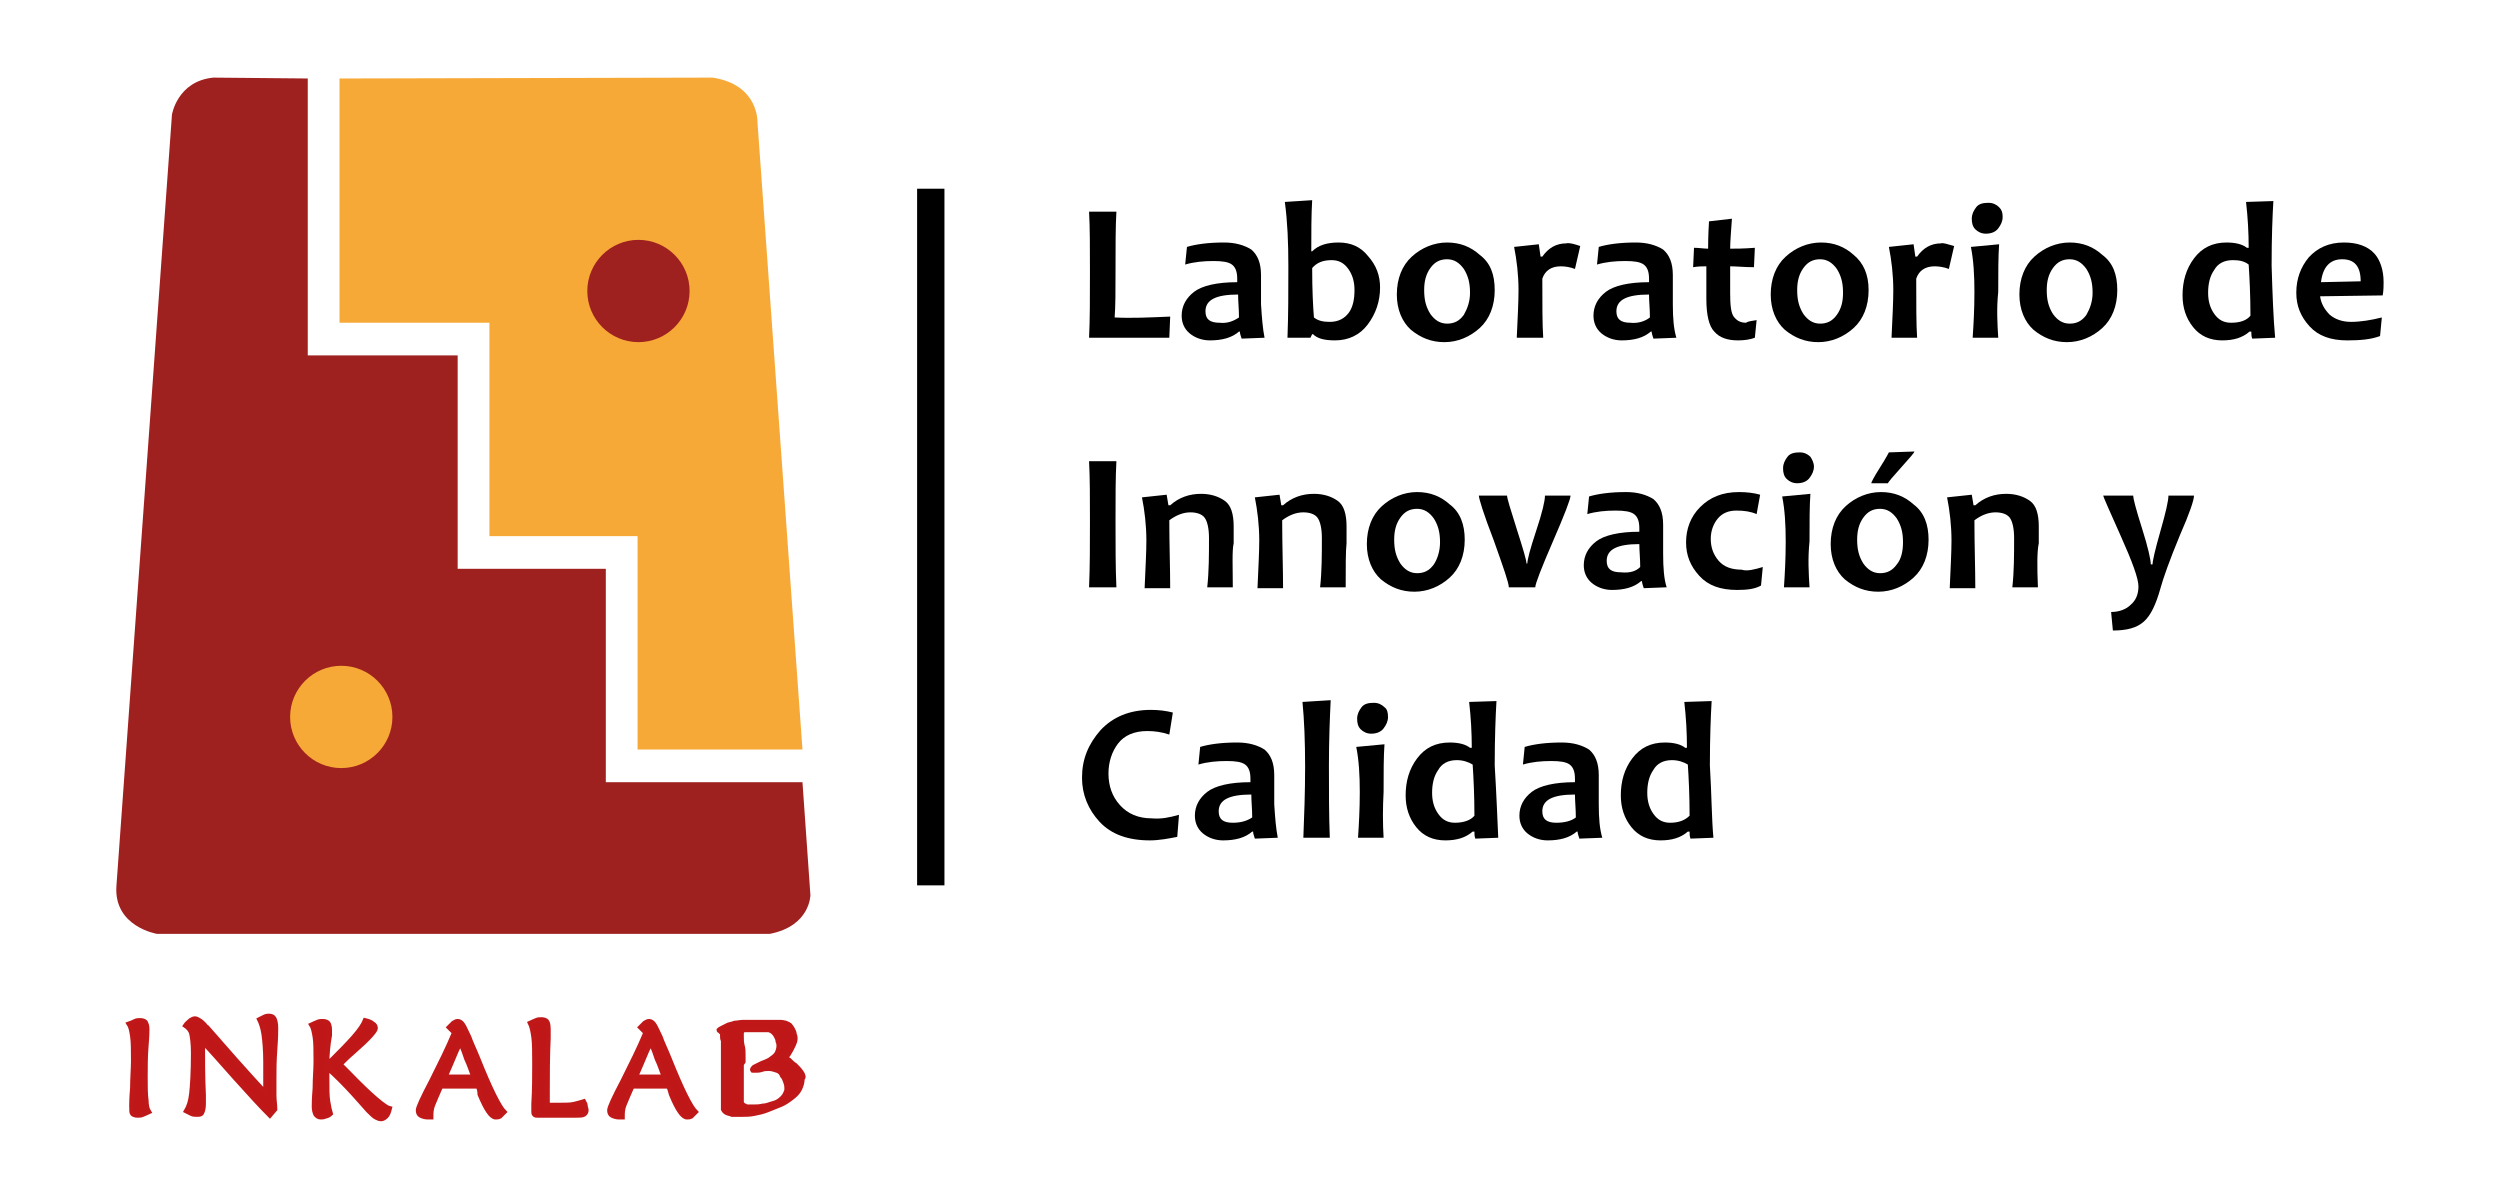 <svg xmlns="http://www.w3.org/2000/svg" xmlns:xlink="http://www.w3.org/1999/xlink" id="Capa_1" x="0px" y="0px" viewBox="0 0 283.5 135.6" style="enable-background:new 0 0 283.5 135.6;" xml:space="preserve"> <style type="text/css"> .st0{fill:#F7A937;} .st1{fill:#9F211F;} .st2{fill:none;stroke:#000000;stroke-width:3;stroke-miterlimit:10;} .st3{fill:#BF1717;stroke:#C01819;stroke-width:0.5;stroke-miterlimit:10;} </style> <g> <g> <g> <path class="st0" d="M38.5,8.9v27.7h17v24.2h16.8V85H91l-5.1-71.1c0,0,0.2-4.3-5.1-5.1L38.5,8.9L38.5,8.9z"></path> <path class="st1" d="M34.9,8.9v31.4h17v24.2h16.8v24.2H91l0.9,12.8c0,0,0,3.5-4.6,4.4H17.8c0,0-4.9-0.8-4.6-5.4L19.5,13 c0,0,0.6-3.8,4.7-4.2L34.9,8.9z"></path> <path class="st0" d="M32.9,81.3c0-3.2,2.6-5.8,5.8-5.8s5.8,2.6,5.8,5.8c0,3.2-2.6,5.8-5.8,5.8C35.5,87.1,32.9,84.5,32.9,81.3"></path> <path class="st1" d="M66.6,33c0-3.2,2.6-5.8,5.8-5.8c3.2,0,5.8,2.6,5.8,5.8s-2.6,5.8-5.8,5.8S66.6,36.2,66.6,33"></path> </g> <g> <g> <path d="M132.7,35.9l-0.1,2.4h-9.1c0.1-2,0.1-4.5,0.1-7.5c0-2.7,0-5-0.1-6.8h3.1c-0.1,1.7-0.1,3.9-0.1,6.8c0,2.2,0,3.9-0.1,5.2 C128.3,36.1,130.4,36,132.7,35.9z"></path> <path d="M143.4,38.3l-2.6,0.1c-0.1-0.3-0.2-0.6-0.2-0.8h-0.1c-0.8,0.7-1.9,1-3.3,1c-0.9,0-1.7-0.3-2.3-0.8s-0.9-1.2-0.9-2 c0-1.1,0.5-2,1.4-2.7s2.6-1.1,4.9-1.1c0-0.1,0-0.3,0-0.4c0-0.8-0.2-1.3-0.6-1.6c-0.4-0.3-1.1-0.4-2.1-0.4 c-1.1,0-2.2,0.1-3.2,0.4l0.2-2c1-0.3,2.4-0.5,4.2-0.5c1.3,0,2.3,0.3,3.1,0.8c0.7,0.6,1.1,1.5,1.1,2.9c0,0.3,0,0.9,0,1.7 s0,1.4,0,1.6C143.1,36.1,143.2,37.3,143.4,38.3z M140.5,36c0-1-0.1-1.8-0.1-2.6c-2.5,0-3.7,0.6-3.7,1.9c0,0.9,0.5,1.3,1.6,1.3 C139.2,36.7,139.9,36.4,140.5,36z"></path> <path d="M156.5,32.6c0,1.6-0.5,3-1.4,4.2s-2.2,1.8-3.7,1.8c-1.2,0-2-0.2-2.5-0.7h-0.1l-0.2,0.4H146c0.1-2.6,0.1-5.3,0.1-8.1 c0-2.7-0.1-5.1-0.4-7.3l3.1-0.2c-0.1,1.7-0.1,3.6-0.1,5.8h0.1c0.7-0.7,1.7-1,3-1c1.4,0,2.5,0.5,3.3,1.5 C156.1,30.1,156.5,31.3,156.5,32.6z M153.6,32.9c0-0.9-0.2-1.7-0.7-2.4c-0.5-0.7-1.1-1-1.9-1c-1,0-1.7,0.3-2.2,0.9 c0,2.5,0.1,4.4,0.2,5.6c0.5,0.4,1.1,0.5,1.8,0.5c1,0,1.7-0.4,2.2-1.1C153.4,34.8,153.6,34,153.6,32.9z"></path> <path d="M169.5,32.9c0,1.8-0.6,3.3-1.7,4.3c-1.1,1-2.5,1.6-4,1.6s-2.7-0.5-3.8-1.4c-1-0.9-1.6-2.3-1.6-4c0-1.8,0.6-3.3,1.7-4.3 c1.1-1,2.5-1.6,4-1.6s2.7,0.5,3.7,1.4C169,29.8,169.5,31.1,169.5,32.9z M166.7,33.2c0-1.1-0.2-1.9-0.7-2.7 c-0.5-0.7-1.1-1.1-1.9-1.1c-0.8,0-1.4,0.3-1.9,1s-0.7,1.5-0.7,2.5c0,1.1,0.2,1.9,0.7,2.7c0.5,0.7,1.1,1.1,1.9,1.1 c0.8,0,1.4-0.3,1.9-1C166.4,35,166.7,34.2,166.7,33.2z"></path> <path d="M179.2,27.9l-0.6,2.6c-0.5-0.2-1.1-0.3-1.6-0.3c-1.1,0-1.8,0.5-2.1,1.4c0,2.9,0,5.2,0.1,6.7h-3c0.1-2.2,0.2-4,0.2-5.4 c0-1.7-0.2-3.4-0.5-4.9l2.8-0.3c0.1,0.8,0.2,1.3,0.2,1.4h0.2c0.7-1,1.6-1.5,2.7-1.5C178,27.5,178.6,27.7,179.2,27.9z"></path> <path d="M190.1,38.3l-2.6,0.1c-0.1-0.3-0.2-0.6-0.2-0.8h-0.1c-0.8,0.7-1.9,1-3.3,1c-0.9,0-1.7-0.3-2.3-0.8s-0.9-1.2-0.9-2 c0-1.1,0.5-2,1.4-2.7s2.6-1.1,4.9-1.1c0-0.1,0-0.3,0-0.4c0-0.8-0.2-1.3-0.6-1.6c-0.4-0.3-1.1-0.4-2.1-0.4 c-1.1,0-2.2,0.1-3.2,0.4l0.2-2c1-0.3,2.4-0.5,4.2-0.5c1.3,0,2.3,0.3,3.1,0.8c0.7,0.6,1.1,1.5,1.1,2.9c0,0.3,0,0.9,0,1.7 s0,1.4,0,1.6C189.7,36.1,189.8,37.3,190.1,38.3z M187.1,36c0-1-0.1-1.8-0.1-2.6c-2.5,0-3.7,0.6-3.7,1.9c0,0.9,0.5,1.3,1.6,1.3 C185.8,36.7,186.6,36.4,187.1,36z"></path> <path d="M199.2,36.3l-0.2,2c-0.5,0.2-1.2,0.3-1.9,0.3c-1.2,0-2.1-0.3-2.7-1c-0.6-0.6-0.9-1.9-0.9-3.7c0-1.1,0-2.4,0-3.7 c-0.4,0-0.9,0-1.5,0.1l0.1-2.2c0.6,0,1.1,0.1,1.6,0.1c0-0.4,0-1.4,0.1-3.1l2.6-0.3c-0.1,1.5-0.2,2.6-0.2,3.4 c0.6,0,1.5,0,2.8-0.1l-0.1,2.2c-1.1,0-2-0.1-2.7-0.1c0,1,0,2,0,3.1c0,1.3,0.1,2.2,0.4,2.6c0.3,0.4,0.7,0.7,1.4,0.7 C198.3,36.4,198.7,36.4,199.2,36.3z"></path> <path d="M211.9,32.9c0,1.8-0.6,3.3-1.7,4.3c-1.1,1-2.5,1.6-4,1.6s-2.7-0.5-3.8-1.4c-1-0.9-1.6-2.3-1.6-4c0-1.8,0.6-3.3,1.7-4.3 c1.1-1,2.5-1.6,4-1.6s2.7,0.5,3.7,1.4C211.3,29.8,211.9,31.1,211.9,32.9z M209,33.2c0-1.1-0.2-1.9-0.7-2.7 c-0.5-0.7-1.1-1.1-1.9-1.1c-0.8,0-1.4,0.3-1.9,1s-0.7,1.5-0.7,2.5c0,1.1,0.2,1.9,0.7,2.7c0.5,0.7,1.1,1.1,1.9,1.1 c0.8,0,1.4-0.3,1.9-1S209,34.2,209,33.2z"></path> <path d="M221.6,27.9l-0.6,2.6c-0.5-0.2-1.1-0.3-1.6-0.3c-1.1,0-1.8,0.5-2.1,1.4c0,2.9,0,5.2,0.1,6.7h-2.9c0.1-2.2,0.2-4,0.2-5.4 c0-1.7-0.2-3.4-0.5-4.9l2.8-0.3c0.1,0.8,0.2,1.3,0.2,1.4h0.2c0.7-1,1.6-1.5,2.7-1.5C220.3,27.5,220.9,27.7,221.6,27.9z"></path> <path d="M226.6,38.3h-2.9c0.1-1.5,0.2-3.2,0.2-5.2c0-1.9-0.1-3.6-0.4-5.1l3.2-0.3c-0.1,1.4-0.1,3.2-0.1,5.4 C226.4,35,226.5,36.7,226.6,38.3z M227.1,24.6c0,0.5-0.2,0.9-0.5,1.3s-0.8,0.6-1.4,0.6c-0.5,0-0.9-0.2-1.2-0.5s-0.4-0.7-0.4-1.2 s0.2-0.9,0.5-1.3s0.8-0.5,1.4-0.5c0.5,0,0.9,0.2,1.2,0.5C227,23.8,227.1,24.1,227.1,24.6z"></path> <path d="M240.1,32.9c0,1.8-0.6,3.3-1.7,4.3c-1.1,1-2.5,1.6-4,1.6s-2.7-0.5-3.8-1.4c-1-0.9-1.6-2.3-1.6-4c0-1.8,0.6-3.3,1.7-4.3 c1.1-1,2.5-1.6,4-1.6s2.7,0.5,3.7,1.4C239.6,29.8,240.1,31.1,240.1,32.9z M237.3,33.2c0-1.1-0.2-1.9-0.7-2.7 c-0.5-0.7-1.1-1.1-1.9-1.1c-0.8,0-1.4,0.3-1.9,1s-0.7,1.5-0.7,2.5c0,1.1,0.2,1.9,0.7,2.7c0.5,0.7,1.1,1.1,1.9,1.1 c0.8,0,1.4-0.3,1.9-1C237,35,237.3,34.2,237.3,33.2z"></path> <path d="M258,38.3l-2.6,0.1c-0.1-0.3-0.1-0.5-0.1-0.8h-0.2c-0.8,0.7-1.8,1-3.1,1c-1.4,0-2.5-0.5-3.3-1.5s-1.2-2.2-1.2-3.6 c0-1.6,0.4-3,1.3-4.2c0.9-1.2,2.1-1.8,3.7-1.8c1,0,1.8,0.2,2.3,0.6h0.2c0-1.7-0.1-3.5-0.3-5.2l3.1-0.1c-0.1,1.7-0.2,4.1-0.2,7.3 C257.7,33.4,257.8,36.1,258,38.3z M255.2,35.8c0-2.3-0.1-4.3-0.2-5.8c-0.5-0.4-1.1-0.5-1.8-0.5c-1,0-1.7,0.4-2.1,1.1 c-0.5,0.7-0.7,1.6-0.7,2.6c0,0.9,0.2,1.7,0.7,2.4s1.1,1,1.9,1C254.1,36.6,254.8,36.3,255.2,35.8z"></path> <path d="M270.3,32c0,0.4,0,0.9-0.1,1.5l-7.1,0.1c0.1,0.8,0.5,1.5,1.1,2.1c0.6,0.5,1.4,0.8,2.4,0.8c1.1,0,2.3-0.2,3.5-0.5 l-0.2,2.1c-1,0.4-2.3,0.5-3.7,0.5c-1.9,0-3.3-0.5-4.3-1.6s-1.5-2.3-1.5-3.8c0-1.6,0.5-2.9,1.4-4c1-1.1,2.3-1.7,4-1.7 c1.5,0,2.7,0.4,3.5,1.3C269.9,29.5,270.3,30.6,270.3,32z M267.7,31.9c0-1.7-0.7-2.5-2.1-2.5s-2.2,0.9-2.4,2.6L267.7,31.9z"></path> <path d="M126.6,66.6h-3.1c0.1-2.3,0.1-4.8,0.1-7.5s0-4.9-0.1-6.8h3.1c-0.1,1.8-0.1,4.1-0.1,6.8 C126.5,61.9,126.5,64.4,126.6,66.6z"></path> <path d="M139.8,66.6h-2.9c0.2-1.8,0.2-3.7,0.2-5.6c0-1.1-0.2-1.9-0.5-2.3c-0.3-0.4-0.9-0.6-1.6-0.6c-0.8,0-1.6,0.3-2.4,0.9 c0,2.8,0.1,5.4,0.1,7.7h-2.9c0.1-2.3,0.2-4.1,0.2-5.4c0-1.7-0.2-3.4-0.5-4.9l2.8-0.3l0.2,1.2h0.2c1-0.9,2.2-1.3,3.5-1.3 c1.1,0,2,0.3,2.7,0.8s1,1.5,1,2.9c0,0.2,0,0.5,0,0.8c0,0.4,0,0.7,0,1.1C139.7,62.5,139.8,64.2,139.8,66.6z"></path> <path d="M152.6,66.6h-2.9c0.2-1.8,0.2-3.7,0.2-5.6c0-1.1-0.2-1.9-0.5-2.3c-0.3-0.4-0.9-0.6-1.6-0.6c-0.8,0-1.6,0.3-2.4,0.9 c0,2.8,0.1,5.4,0.1,7.7h-2.9c0.1-2.3,0.2-4.1,0.2-5.4c0-1.7-0.2-3.4-0.5-4.9l2.8-0.3l0.2,1.2h0.2c1-0.9,2.2-1.3,3.5-1.3 c1.1,0,2,0.3,2.7,0.8s1,1.5,1,2.9c0,0.2,0,0.5,0,0.8c0,0.4,0,0.7,0,1.1C152.6,62.5,152.6,64.2,152.6,66.6z"></path> <path d="M166.1,61.2c0,1.8-0.6,3.3-1.7,4.3c-1.1,1-2.5,1.6-4,1.6s-2.7-0.5-3.8-1.4c-1-0.9-1.6-2.3-1.6-4c0-1.8,0.6-3.3,1.7-4.3 c1.1-1,2.5-1.6,4-1.6s2.7,0.5,3.7,1.4C165.6,58.1,166.1,59.5,166.1,61.2z M163.3,61.5c0-1.1-0.2-1.9-0.7-2.7 c-0.5-0.7-1.1-1.1-1.9-1.1c-0.8,0-1.4,0.3-1.9,1s-0.7,1.5-0.7,2.5c0,1.1,0.2,1.9,0.7,2.7c0.5,0.7,1.1,1.1,1.9,1.1 c0.8,0,1.4-0.3,1.9-1C163,63.4,163.3,62.5,163.3,61.5z"></path> <path d="M178.1,56.2c0,0.4-0.7,2.2-2,5.2s-2,4.8-2,5.2h-3c0-0.5-0.6-2.2-1.7-5.3c-1.2-3.1-1.7-4.8-1.7-5.1h3.2 c0,0.3,0.4,1.6,1.1,3.8c0.7,2.2,1.1,3.5,1.1,3.9h0.1c0-0.4,0.3-1.6,1-3.7c0.7-2.1,1-3.4,1-4H178.1z"></path> <path d="M189,66.6l-2.6,0.1c-0.1-0.3-0.2-0.6-0.2-0.8h-0.1c-0.8,0.7-1.9,1-3.3,1c-0.9,0-1.7-0.3-2.3-0.8s-0.9-1.2-0.9-2 c0-1.1,0.5-2,1.4-2.7s2.6-1.1,4.9-1.1c0-0.1,0-0.3,0-0.4c0-0.8-0.2-1.3-0.6-1.6c-0.4-0.3-1.1-0.4-2.1-0.4 c-1.1,0-2.2,0.1-3.2,0.4l0.2-2c1-0.3,2.4-0.5,4.2-0.5c1.3,0,2.3,0.3,3.1,0.8c0.7,0.6,1.1,1.5,1.1,2.9c0,0.3,0,0.9,0,1.7 s0,1.4,0,1.6C188.6,64.4,188.7,65.7,189,66.6z M186,64.3c0-1-0.1-1.8-0.1-2.6c-2.5,0-3.7,0.6-3.7,1.9c0,0.9,0.5,1.3,1.6,1.3 C184.8,65,185.5,64.8,186,64.3z"></path> <path d="M199.9,64.3l-0.2,2.1c-0.7,0.4-1.6,0.5-2.7,0.5c-1.9,0-3.3-0.5-4.3-1.6s-1.5-2.3-1.5-3.8s0.5-2.9,1.6-4s2.5-1.7,4.4-1.7 c0.9,0,1.7,0.1,2.4,0.3l-0.4,2.2c-0.7-0.3-1.4-0.4-2.3-0.4c-0.9,0-1.6,0.3-2.1,0.9c-0.5,0.6-0.8,1.4-0.8,2.3 c0,1,0.3,1.8,0.9,2.5c0.6,0.7,1.5,1,2.6,1C198.1,64.8,198.9,64.6,199.9,64.3z"></path> <path d="M205.2,66.6h-2.9c0.1-1.5,0.2-3.2,0.2-5.2c0-1.9-0.1-3.6-0.4-5.1l3.2-0.3c-0.1,1.4-0.1,3.2-0.1,5.4 C205,63.3,205.1,65,205.2,66.6z M205.7,52.9c0,0.5-0.2,0.9-0.5,1.3c-0.3,0.4-0.8,0.6-1.4,0.6c-0.5,0-0.9-0.2-1.2-0.5 s-0.4-0.7-0.4-1.2s0.2-0.9,0.5-1.3c0.3-0.4,0.8-0.5,1.4-0.5c0.5,0,0.9,0.2,1.2,0.5C205.5,52.1,205.7,52.5,205.7,52.9z"></path> <path d="M218.7,61.2c0,1.8-0.6,3.3-1.7,4.3c-1.1,1-2.5,1.6-4,1.6s-2.7-0.5-3.8-1.4c-1-0.9-1.6-2.3-1.6-4c0-1.8,0.6-3.3,1.7-4.3 c1.1-1,2.5-1.6,4-1.6s2.7,0.5,3.7,1.4C218.2,58.1,218.7,59.5,218.7,61.2z M215.8,61.5c0-1.1-0.2-1.9-0.7-2.7 c-0.5-0.7-1.1-1.1-1.9-1.1c-0.8,0-1.4,0.3-1.9,1s-0.7,1.5-0.7,2.5c0,1.1,0.2,1.9,0.7,2.7c0.5,0.7,1.1,1.1,1.9,1.1 c0.8,0,1.4-0.3,1.9-1C215.6,63.4,215.8,62.5,215.8,61.5z M217.1,51.2c0,0.1-0.5,0.7-1.5,1.8s-1.5,1.7-1.5,1.8h-1.9 c0-0.1,0.3-0.7,1-1.8s1-1.7,1-1.7L217.1,51.2L217.1,51.2z"></path> <path d="M231.1,66.6h-2.9c0.2-1.8,0.2-3.7,0.2-5.6c0-1.1-0.2-1.9-0.5-2.3c-0.3-0.4-0.9-0.6-1.6-0.6c-0.8,0-1.6,0.3-2.4,0.9 c0,2.8,0.1,5.4,0.1,7.7h-2.9c0.1-2.3,0.2-4.1,0.2-5.4c0-1.7-0.2-3.4-0.5-4.9l2.8-0.3l0.2,1.2h0.2c1-0.9,2.2-1.3,3.5-1.3 c1.1,0,2,0.3,2.7,0.8s1,1.5,1,2.9c0,0.2,0,0.5,0,0.8c0,0.4,0,0.7,0,1.1C231,62.5,231,64.2,231.1,66.6z"></path> <path d="M248.8,56.2c0,0.5-0.5,2-1.6,4.5c-1.2,2.9-1.9,4.9-2.2,6c-0.5,1.8-1.1,3.1-1.9,3.8c-0.8,0.7-1.9,1-3.5,1l-0.2-2.1 c0.9,0,1.7-0.3,2.2-0.8c0.6-0.5,0.9-1.2,0.9-2.1s-0.7-2.8-2-5.7s-2-4.5-2-4.6h3.4c0,0.3,0.3,1.5,1,3.7s1,3.6,1,4.1h0.2 c0-0.4,0.3-1.7,0.9-3.8c0.6-2.1,0.9-3.4,0.9-4H248.8z"></path> <path d="M133.7,92.4l-0.2,2.5c-1,0.2-2.1,0.4-3.1,0.4c-2.5,0-4.4-0.7-5.7-2.1c-1.3-1.4-2-3.1-2-5c0-2.1,0.7-3.8,2.1-5.4 c1.4-1.5,3.3-2.3,5.7-2.3c0.9,0,1.7,0.1,2.5,0.3l-0.4,2.5c-0.9-0.3-1.7-0.4-2.5-0.4c-1.5,0-2.6,0.5-3.3,1.4 c-0.7,0.9-1.1,2.1-1.1,3.4c0,1.4,0.4,2.6,1.3,3.6s2.1,1.5,3.6,1.5C131.7,92.9,132.6,92.7,133.7,92.4z"></path> <path d="M144.9,95l-2.6,0.1c-0.1-0.3-0.2-0.6-0.2-0.8H142c-0.8,0.7-1.9,1-3.3,1c-0.9,0-1.7-0.3-2.3-0.8s-0.9-1.2-0.9-2 c0-1.1,0.5-2,1.4-2.7s2.6-1.1,4.9-1.1c0-0.1,0-0.3,0-0.4c0-0.8-0.2-1.3-0.6-1.6c-0.4-0.3-1.1-0.4-2.1-0.4 c-1.1,0-2.2,0.1-3.2,0.4l0.2-2c1-0.3,2.4-0.5,4.2-0.5c1.3,0,2.3,0.3,3.1,0.8c0.7,0.6,1.1,1.5,1.1,2.9c0,0.3,0,0.9,0,1.7 c0,0.8,0,1.4,0,1.6C144.6,92.8,144.7,94,144.9,95z M142,92.7c0-1-0.1-1.8-0.1-2.6c-2.5,0-3.7,0.6-3.7,1.9c0,0.9,0.5,1.3,1.6,1.3 C140.7,93.3,141.4,93.1,142,92.7z"></path> <path d="M150.8,95h-3c0.1-2.5,0.2-5.2,0.2-8.1c0-2.8-0.1-5.3-0.3-7.3l3.2-0.2c-0.1,2.1-0.2,4.5-0.2,7.4 C150.7,89.8,150.7,92.5,150.8,95z"></path> <path d="M156.9,95H154c0.1-1.5,0.2-3.2,0.2-5.2c0-1.9-0.1-3.6-0.4-5.1l3.2-0.3c-0.1,1.4-0.1,3.2-0.1,5.4 C156.8,91.6,156.8,93.4,156.9,95z M157.4,81.3c0,0.5-0.2,0.9-0.5,1.3s-0.8,0.6-1.4,0.6c-0.5,0-0.9-0.2-1.2-0.5s-0.4-0.7-0.4-1.2 s0.2-0.9,0.5-1.3s0.8-0.5,1.4-0.5c0.5,0,0.9,0.2,1.2,0.5C157.3,80.4,157.4,80.8,157.4,81.3z"></path> <path d="M169.9,95l-2.6,0.1c-0.1-0.3-0.1-0.5-0.1-0.8H167c-0.8,0.7-1.8,1-3.1,1c-1.4,0-2.5-0.5-3.3-1.5s-1.2-2.2-1.2-3.6 c0-1.6,0.4-3,1.3-4.2c0.9-1.2,2.1-1.8,3.7-1.8c1,0,1.8,0.2,2.3,0.6h0.2c0-1.7-0.1-3.5-0.3-5.2l3.1-0.1c-0.1,1.7-0.2,4.2-0.2,7.3 C169.7,90.1,169.8,92.8,169.9,95z M167.2,92.5c0-2.3-0.1-4.3-0.2-5.8c-0.5-0.3-1.1-0.5-1.8-0.5c-1,0-1.7,0.4-2.1,1.1 c-0.5,0.7-0.7,1.6-0.7,2.6c0,0.9,0.2,1.7,0.7,2.4c0.5,0.7,1.1,1,1.9,1C166,93.3,166.8,93,167.2,92.5z"></path> <path d="M181.7,95l-2.6,0.1c-0.1-0.3-0.2-0.6-0.2-0.8h-0.1c-0.8,0.7-1.9,1-3.3,1c-0.9,0-1.7-0.3-2.3-0.8s-0.9-1.2-0.9-2 c0-1.1,0.5-2,1.4-2.7s2.6-1.1,4.9-1.1c0-0.1,0-0.3,0-0.4c0-0.8-0.2-1.3-0.6-1.6c-0.4-0.3-1.1-0.4-2.1-0.4 c-1.1,0-2.2,0.1-3.2,0.4l0.2-2c1-0.3,2.4-0.5,4.2-0.5c1.3,0,2.3,0.3,3.1,0.8c0.7,0.6,1.1,1.5,1.1,2.9c0,0.3,0,0.9,0,1.7 c0,0.8,0,1.4,0,1.6C181.3,92.8,181.4,94,181.7,95z M178.7,92.7c0-1-0.1-1.8-0.1-2.6c-2.5,0-3.7,0.6-3.7,1.9 c0,0.9,0.5,1.3,1.6,1.3C177.4,93.3,178.2,93.1,178.7,92.7z"></path> <path d="M194.3,95l-2.6,0.1c-0.1-0.3-0.1-0.5-0.1-0.8h-0.2c-0.8,0.7-1.8,1-3.1,1c-1.4,0-2.5-0.5-3.3-1.5s-1.2-2.2-1.2-3.6 c0-1.6,0.4-3,1.3-4.2c0.9-1.2,2.1-1.8,3.7-1.8c1,0,1.8,0.2,2.3,0.6h0.2c0-1.7-0.1-3.5-0.3-5.2l3.1-0.1c-0.1,1.7-0.2,4.2-0.2,7.3 C194.1,90.1,194.1,92.8,194.3,95z M191.6,92.5c0-2.3-0.1-4.3-0.2-5.8c-0.5-0.3-1.1-0.5-1.8-0.5c-1,0-1.7,0.4-2.1,1.1 c-0.5,0.7-0.7,1.6-0.7,2.6c0,0.9,0.2,1.7,0.7,2.4c0.5,0.7,1.1,1,1.9,1C190.4,93.3,191.1,93,191.6,92.5z"></path> </g> <rect x="105.5" y="22.9" class="st2" width="0.1" height="76"></rect> </g> </g> <path class="st3" d="M90.9,121.6c-0.2-0.3-0.5-0.6-0.7-0.8c-0.3-0.2-0.5-0.4-0.7-0.6c-0.2-0.1-0.3-0.2-0.3-0.2 c0-0.1,0.1-0.3,0.2-0.4c0.1-0.2,0.2-0.3,0.3-0.5c0.1-0.2,0.2-0.4,0.3-0.6c0.1-0.2,0.2-0.5,0.2-0.7c0-0.1,0-0.3-0.1-0.5 c0-0.2-0.1-0.4-0.2-0.6c-0.1-0.1-0.1-0.2-0.2-0.3c-0.1-0.1-0.1-0.2-0.2-0.2c-0.1-0.1-0.2-0.1-0.4-0.2c-0.1,0-0.3-0.1-0.6-0.1h-4.2 c-0.4,0-0.7,0.1-1,0.1c-0.2,0.1-0.4,0.1-0.7,0.2c-0.2,0.1-0.4,0.2-0.6,0.3c-0.2,0.1-0.4,0.2-0.5,0.3l0,0l0,0l0,0l0,0 c0,0,0,0.1,0.1,0.1l0.1,0.1l0.1,0.1l0.1,0.1c0,0.1,0,0.2,0,0.3c0,0.2,0,0.3,0.1,0.5c0,0.2,0,0.3,0,0.5s0,0.3,0,0.3 c0,0.2,0,0.4,0,0.8s0,0.8,0,1.2v1.5v1.5c0,0.5,0,0.9,0,1.2c0,0.4,0,0.6,0,0.8c0.1,0.2,0.2,0.3,0.4,0.4c0.2,0.1,0.4,0.1,0.6,0.2 c0.2,0,0.4,0,0.6,0s0.4,0,0.6,0c0.4,0,0.8,0,1.3-0.1s1-0.2,1.5-0.4c0.5-0.2,1-0.4,1.5-0.6s0.9-0.5,1.3-0.8s0.7-0.6,0.9-1 c0.2-0.4,0.3-0.8,0.3-1.2C91.2,122.2,91.1,121.9,90.9,121.6z M88.7,124.5c-0.3,0.3-0.6,0.5-1,0.6s-0.8,0.3-1.2,0.3 c-0.4,0.1-0.8,0.1-1.2,0.1c-0.1,0-0.2,0-0.4,0c-0.1,0-0.3,0-0.4-0.1c-0.1,0-0.2-0.1-0.3-0.2c-0.1-0.1-0.1-0.2-0.1-0.3v-4.2l0.2-0.3 v-0.1c0-0.1,0-0.1,0-0.2s0-0.1,0-0.2v-0.2c0-0.4,0-0.8-0.1-1.1c-0.1-0.4-0.1-0.7-0.1-1.1c0,0,0-0.1,0-0.2s0-0.2,0-0.2 c0-0.1,0.1-0.1,0.1-0.2s0.1-0.1,0.2-0.1h2.7c0.2,0,0.3,0.1,0.5,0.2c0.1,0.1,0.3,0.3,0.4,0.5s0.2,0.4,0.2,0.6 c0.1,0.2,0.1,0.4,0.1,0.5c0,0.3-0.1,0.6-0.2,0.8c-0.1,0.2-0.3,0.4-0.6,0.6c-0.2,0.2-0.5,0.3-0.7,0.4c-0.3,0.1-0.5,0.2-0.7,0.3 c-0.2,0.1-0.4,0.2-0.6,0.3c-0.1,0.1-0.2,0.2-0.2,0.3c0,0.1,0,0.1,0.1,0.1s0.1,0,0.2,0c0.3,0,0.5,0,0.8-0.1s0.5-0.1,0.8-0.1 s0.6,0.1,0.9,0.2s0.5,0.3,0.6,0.6c0.2,0.2,0.3,0.5,0.4,0.8s0.1,0.5,0.1,0.8C89.1,123.9,89,124.2,88.7,124.5z"></path> <path class="st3" d="M16.9,126.1c-0.2,0.1-0.5,0.2-0.7,0.3c-0.2,0.1-0.4,0.1-0.6,0.1c-0.3,0-0.5-0.1-0.6-0.2s-0.1-0.4-0.1-0.9 c0-0.2,0-0.9,0.1-2c0-1.1,0.1-2.2,0.1-3.1c0-1.2,0-2.1-0.1-2.8c-0.1-0.7-0.2-1.1-0.4-1.4c0.3-0.1,0.5-0.2,0.7-0.3 c0.2-0.1,0.4-0.1,0.6-0.1c0.3,0,0.5,0.1,0.6,0.2c0.1,0.2,0.2,0.4,0.2,0.8c0,0.1,0,0.7-0.1,1.9c-0.1,1.2-0.1,2.4-0.1,3.5 s0,2,0.1,2.7C16.6,125.3,16.7,125.8,16.9,126.1z"></path> <path class="st3" d="M30.6,126.5c-0.9-0.9-2.2-2.3-3.9-4.2c-1.7-1.9-2.9-3.3-3.7-4.1c0,1.9,0,3.9,0.1,6c0,0.6,0,0.9,0,1 c0,0.5-0.1,0.8-0.2,1s-0.3,0.2-0.6,0.2c-0.2,0-0.4,0-0.6-0.1s-0.4-0.2-0.6-0.3c0.3-0.5,0.5-1.1,0.6-2s0.2-2.4,0.2-4.6 c0-1-0.1-1.8-0.2-2.2c-0.1-0.4-0.4-0.7-0.7-0.9c0.2-0.3,0.4-0.4,0.6-0.6c0.2-0.1,0.3-0.2,0.5-0.2s0.3,0.1,0.5,0.2s0.4,0.3,0.6,0.5 c0,0,0.1,0.2,0.3,0.3c2,2.3,4.2,4.8,6.6,7.4c0-0.7,0-1.4,0-2s0-1.1,0-1.5c0-1.3-0.1-2.4-0.2-3.1s-0.3-1.3-0.5-1.7 c0.2-0.1,0.4-0.2,0.6-0.3c0.2-0.1,0.4-0.1,0.5-0.1c0.3,0,0.5,0.1,0.6,0.3c0.1,0.2,0.2,0.5,0.2,1.1c0,0.3,0,1.1-0.1,2.4 s-0.1,2.4-0.1,3.4c0,0.6,0,1.2,0,1.8c0,0.6,0.1,1.1,0.1,1.6L30.6,126.5z"></path> <path class="st3" d="M37.1,120.7c1.3-1.3,2.3-2.3,3-3.1c0.7-0.8,1.1-1.4,1.3-1.9c0.4,0.1,0.7,0.2,0.9,0.4c0.2,0.1,0.3,0.3,0.3,0.5 c0,0.3-0.8,1.2-2.4,2.6c-0.7,0.6-1.2,1.1-1.6,1.5c0.2,0.2,0.5,0.5,0.9,0.9c2.6,2.7,4.2,4,4.7,4.1c-0.1,0.4-0.2,0.7-0.4,0.9 c-0.2,0.2-0.4,0.3-0.6,0.3c-0.2,0-0.4-0.1-0.6-0.2c-0.2-0.1-0.5-0.4-0.9-0.8c-0.1-0.1-0.6-0.7-1.6-1.8c-1-1.1-2-2.1-3-3v1.1 c0,1.2,0,2.1,0.1,2.7s0.2,1.1,0.3,1.4c-0.2,0.2-0.5,0.3-0.6,0.3c-0.2,0.1-0.4,0.1-0.5,0.1c-0.3,0-0.4-0.1-0.6-0.3 c-0.1-0.2-0.2-0.5-0.2-0.9c0-0.2,0-0.9,0.1-2.1c0-1.1,0.1-2.1,0.1-3c0-1.2,0-2.2-0.1-2.8c-0.1-0.6-0.2-1.1-0.4-1.4 c0.2-0.1,0.5-0.2,0.7-0.3c0.2-0.1,0.4-0.1,0.6-0.1c0.3,0,0.5,0.1,0.6,0.2s0.2,0.4,0.2,0.8c0,0.1,0,0.3,0,0.6 C37.2,118.5,37.1,119.6,37.1,120.7z"></path> <path class="st3" d="M54.2,123.2H50c-0.4,0.9-0.7,1.6-0.9,2.1s-0.2,0.9-0.2,1.3v0.1c-0.1,0-0.2,0-0.3,0s-0.1,0-0.1,0 c-0.3,0-0.6-0.1-0.8-0.2s-0.3-0.3-0.3-0.6c0-0.3,0.5-1.4,1.5-3.3c1-2,1.9-3.8,2.6-5.5c-0.1-0.1-0.2-0.2-0.3-0.3 c-0.1-0.1-0.2-0.2-0.3-0.3c0.2-0.2,0.4-0.4,0.5-0.5c0.2-0.1,0.3-0.2,0.5-0.2s0.4,0.1,0.6,0.4c0.2,0.3,0.4,0.8,0.7,1.4 c0.2,0.6,0.6,1.4,1,2.4c1.4,3.5,2.4,5.5,3,6.1c-0.2,0.2-0.4,0.4-0.5,0.5c-0.2,0.1-0.3,0.1-0.5,0.1c-0.5,0-1.1-0.9-1.8-2.6 C54.4,123.7,54.3,123.4,54.2,123.2z M52.2,118.3l-0.4,0.8c-0.6,1.4-1,2.4-1.3,3h3.2c-0.3-0.7-0.5-1.4-0.8-2 C52.7,119.5,52.5,118.9,52.2,118.3z"></path> <path class="st3" d="M62.2,125.3c0.2,0,0.4,0,0.6,0c0.2,0,0.4,0,0.6,0c0.7,0,1.3,0,1.7-0.1s0.8-0.2,1.1-0.3 c0.1,0.2,0.2,0.3,0.2,0.5s0.1,0.3,0.1,0.5s-0.1,0.4-0.3,0.5c-0.2,0.1-0.5,0.1-1,0.1c-0.2,0-0.5,0-1,0s-0.9,0-1.2,0 c-0.4,0-0.9,0-1.3,0c-0.4,0-0.7,0-0.7,0c-0.2,0-0.3,0-0.4-0.1c-0.1-0.1-0.1-0.2-0.1-0.4c0-0.1,0-0.4,0-0.8c0.1-1.6,0.1-3.1,0.1-4.5 c0-1.3,0-2.4-0.1-3.1s-0.2-1.2-0.4-1.6c0.2-0.1,0.5-0.2,0.7-0.3c0.2-0.1,0.4-0.1,0.6-0.1c0.3,0,0.5,0.1,0.6,0.2s0.2,0.4,0.2,0.9 c0,0.1,0,0.5,0,1c-0.1,2.2-0.1,4.2-0.1,6.1v1.5C62.1,125.3,62.2,125.3,62.2,125.3z"></path> <path class="st3" d="M75.8,123.2h-4.1c-0.4,0.9-0.7,1.6-0.9,2.1c-0.2,0.5-0.2,0.9-0.2,1.3v0.1c-0.1,0-0.2,0-0.3,0 c-0.1,0-0.1,0-0.1,0c-0.3,0-0.6-0.1-0.8-0.2c-0.2-0.1-0.3-0.3-0.3-0.6c0-0.3,0.5-1.4,1.5-3.3c1-2,1.9-3.8,2.6-5.5 c-0.1-0.1-0.2-0.2-0.3-0.3c-0.1-0.1-0.2-0.2-0.3-0.3c0.2-0.2,0.4-0.4,0.5-0.5c0.2-0.1,0.3-0.2,0.5-0.2s0.4,0.1,0.6,0.4 s0.4,0.8,0.7,1.4c0.2,0.6,0.6,1.4,1,2.4c1.4,3.5,2.4,5.5,3,6.1c-0.2,0.2-0.4,0.4-0.5,0.5c-0.2,0.1-0.3,0.1-0.5,0.1 c-0.5,0-1.1-0.9-1.8-2.6C76,123.7,75.9,123.4,75.8,123.2z M73.8,118.3l-0.4,0.8c-0.6,1.4-1,2.4-1.3,3h3.2c-0.3-0.7-0.5-1.4-0.8-2 C74.3,119.5,74.1,118.9,73.8,118.3z"></path> </g> </svg>